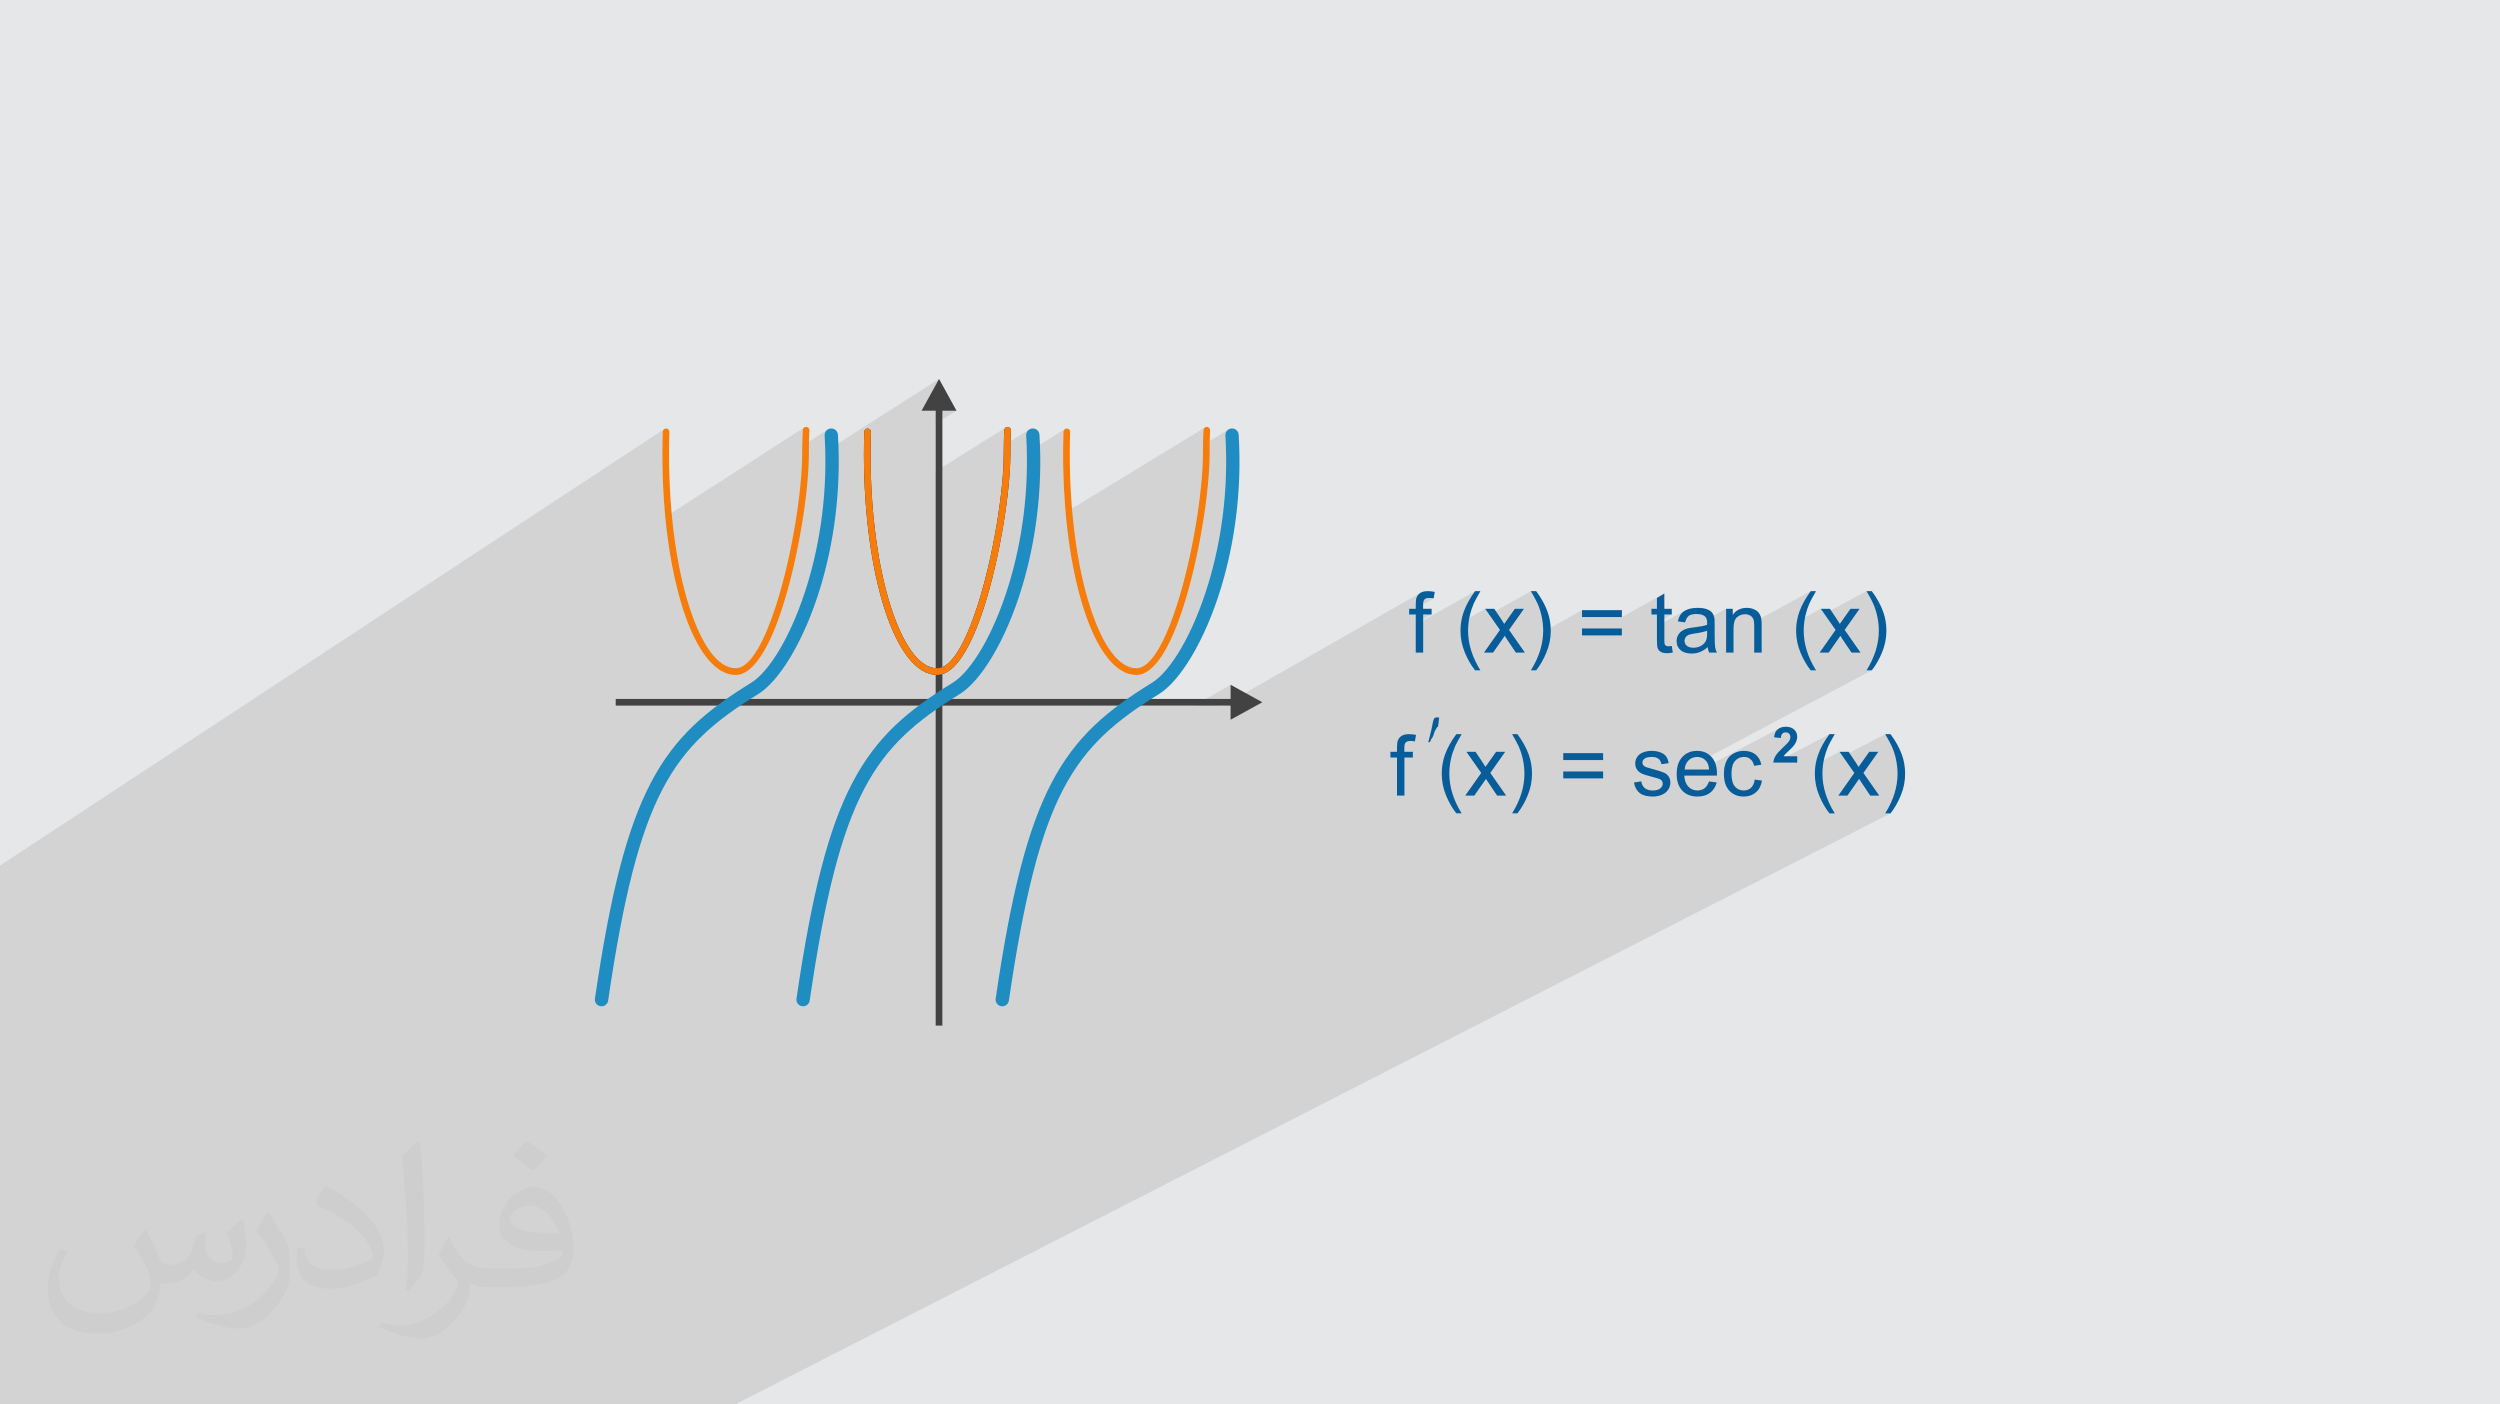 <?xml version="1.0" encoding="UTF-8"?>
<!DOCTYPE svg PUBLIC "-//W3C//DTD SVG 1.0//EN" "http://www.w3.org/TR/2001/REC-SVG-20010904/DTD/svg10.dtd">
<!-- Creator: CorelDRAW -->
<svg xmlns="http://www.w3.org/2000/svg" xml:space="preserve" width="94.192mm" height="52.917mm" version="1.0" style="shape-rendering:geometricPrecision; text-rendering:geometricPrecision; image-rendering:optimizeQuality; fill-rule:evenodd; clip-rule:evenodd"
viewBox="0 0 9404.92 5283.66"
 xmlns:xlink="http://www.w3.org/1999/xlink"
 xmlns:xodm="http://www.corel.com/coreldraw/odm/2003">
 <defs>
  <style type="text/css">
   <![CDATA[
    .fil7 {fill:#075D9A}
    .fil3 {fill:#434242;fill-rule:nonzero}
    .fil5 {fill:#2B2A29;fill-rule:nonzero}
    .fil8 {fill:#075D9A;fill-rule:nonzero}
    .fil4 {fill:#1F8CC2;fill-rule:nonzero}
    .fil6 {fill:#F67C0B;fill-rule:nonzero}
    .fil2 {fill:#373435;fill-opacity:0.031}
    .fil1 {fill:#2B2A29;fill-opacity:0.102}
    .fil0 {fill:#E6E7E8}
   ]]>
  </style>
 </defs>
 <g id="Layer_x0020_1">
  <polygon class="fil0" points="-0,0 9404.92,0 9404.92,5283.66 -0,5283.66 "/>
  <polygon class="fil1" points="151.37,5283.66 125.32,5283.66 104.9,5283.66 102.4,5283.66 101.59,5283.66 82.09,5283.66 71.31,5283.66 70.23,5283.66 51.02,5283.66 46.77,5283.66 23.33,5283.66 -0,5283.66 -0,5283.47 -0,5275.94 -0,5231.48 -0,5216.38 -0,5100.09 -0,5094.43 -0,5081.58 -0,5057.16 -0,5037.18 -0,5027.93 -0,5013.16 -0,4881.7 -0,4870.87 -0,4837.44 -0,4717.89 -0,4704.18 -0,4658.27 -0,4648.22 -0,4633.49 -0,4500.11 -0,4490.63 -0,4453.35 -0,4437.26 -0,4431.89 -0,4424.29 -0,4408.83 -0,4377.99 -0,4372.72 -0,4326.79 -0,4300.6 -0,4253.05 -0,4242.14 -0,4227.46 -0,4180.47 -0,4144.43 -0,4108.86 -0,4103.24 -0,4094.37 -0,4092.12 -0,4084.2 -0,4071.46 -0,4061.41 -0,4046.09 -0,4032.94 -0,4015.68 -0,3984.02 -0,3978.7 -0,3908.35 -0,3823.27 -0,3794 -0,3780.11 -0,3773.28 -0,3750.66 -0,3736.23 -0,3699.69 -0,3694 -0,3683.05 -0,3642.46 -0,3628.03 -0,3614.66 -0,3595.44 -0,3562.91 -0,3557.52 -0,3337.54 -0,3299.42 -0,3261.84 -0,3256.08 2499.01,1613.97 2497.11,1615.44 2495.52,1617.25 2494.29,1619.34 2493.5,1621.66 2493.16,1624.18 2493,1629.36 2492.84,1634.58 2492.7,1639.81 2492.56,1645.07 2492.44,1650.36 2492.32,1655.68 2492.22,1661.03 2492.13,1666.4 2492.04,1672.31 2491.96,1678.04 2491.89,1683.6 2491.83,1688.98 2491.79,1694.2 2491.76,1699.24 2491.74,1704.1 2491.73,1708.78 2491.82,1730 2492.08,1751.1 2492.5,1772.05 2493.1,1792.86 2493.85,1813.51 2494.78,1834.02 2495.87,1854.36 2497.12,1874.53 2498.52,1894.52 2500.08,1914.33 2501.79,1933.95 2502.83,1944.8 3026.01,1607.68 3024.06,1609.09 3022.41,1610.85 3021.13,1612.91 3020.25,1615.21 3019.83,1617.72 3019.6,1621.53 3019.38,1625.57 3019.17,1629.87 3018.98,1634.44 3018.79,1639.27 3018.62,1644.36 3018.47,1649.73 3018.32,1655.38 3018.18,1661.55 3018.06,1667.86 3017.96,1674.32 3017.92,1677.32 3111.97,1616.94 3108.44,1620.22 3105.6,1624.11 3103.54,1628.5 3102.35,1633.29 3102.14,1638.37 3103.22,1657.68 3104.05,1676.9 3104.66,1696.03 3104.72,1698.96 3532.61,1425.51 3466.86,1545.04 3520.03,1545.04 3520.03,1561 3545.18,1545.04 3598.36,1545.04 3520.03,1594.64 3520.03,1773.19 3784.19,1607.68 3782.24,1609.09 3780.6,1610.85 3779.31,1612.91 3778.43,1615.21 3778.02,1617.72 3777.79,1621.53 3777.57,1625.57 3777.36,1629.87 3777.16,1634.44 3776.98,1639.27 3776.81,1644.36 3776.65,1649.73 3776.51,1655.38 3776.37,1661.55 3776.25,1667.86 3776.15,1674.32 3776.13,1675.64 3870.16,1616.94 3866.63,1620.22 3863.79,1624.11 3861.73,1628.5 3860.55,1633.29 3860.34,1638.37 3861.41,1657.68 3862.24,1676.9 3862.84,1696.03 3862.98,1703.19 4006.59,1613.97 4004.69,1615.44 4003.1,1617.25 4001.88,1619.34 4001.07,1621.66 4000.74,1624.18 4000.58,1629.36 4000.42,1634.58 4000.28,1639.81 4000.14,1645.07 4000.02,1650.36 3999.9,1655.68 3999.8,1661.03 3999.71,1666.4 3999.62,1672.31 3999.53,1678.04 3999.47,1683.6 3999.42,1688.98 3999.38,1694.2 3999.34,1699.24 3999.33,1704.1 3999.32,1708.78 3999.41,1730 3999.66,1751.1 4000.08,1772.05 4000.68,1792.86 4001.44,1813.51 4002.37,1834.02 4003.46,1854.36 4004.71,1874.53 4006.11,1894.52 4007.66,1914.33 4008.83,1927.73 4533.6,1607.68 4531.65,1609.09 4530,1610.85 4528.71,1612.91 4527.84,1615.21 4527.42,1617.72 4527.19,1621.53 4526.97,1625.57 4526.76,1629.87 4526.57,1634.44 4526.38,1639.27 4526.21,1644.36 4526.06,1649.73 4525.91,1655.38 4525.77,1661.55 4525.65,1667.86 4525.55,1674.02 4623.67,1614.39 4619.56,1616.94 4616.02,1620.22 4613.19,1624.11 4611.13,1628.5 4609.94,1633.29 4609.73,1638.37 4610.81,1657.68 4611.64,1676.9 4612.24,1696.03 4612.61,1715.06 4612.75,1734 4612.67,1752.84 4612.37,1771.57 4611.85,1790.19 4611.13,1808.69 4610.19,1827.07 4609.06,1845.34 4607.73,1863.48 4606.21,1881.48 4604.5,1899.35 4602.6,1917.1 4600.53,1934.69 4598.27,1952.14 4595.84,1969.45 4593.25,1986.59 4590.49,2003.59 4587.57,2020.42 4584.51,2037.09 4581.28,2053.59 4577.92,2069.92 4574.4,2086.06 4570.76,2102.04 4566.98,2117.82 4563.07,2133.43 4559.04,2148.84 4554.87,2164.05 4550.6,2179.07 4546.22,2193.88 4540.65,2211.9 4534.93,2229.59 4529.07,2246.95 4523.08,2263.94 4516.96,2280.59 4510.73,2296.86 4504.39,2312.77 4497.95,2328.31 4491.41,2343.44 4484.8,2358.19 4478.1,2372.54 4471.34,2386.47 4464.51,2400 4457.63,2413.1 4450.71,2425.76 4443.75,2437.99 4436.77,2449.77 4429.76,2461.1 4422.74,2471.98 4415.72,2482.38 4408.71,2492.32 4401.7,2501.76 4394.71,2510.73 4387.75,2519.19 4380.83,2527.14 4373.95,2534.59 4367.12,2541.52 4360.35,2547.92 4353.65,2553.79 4347.03,2559.13 4340.49,2563.91 4334.04,2568.13 4318.36,2577.88 4302.99,2587.6 4287.89,2597.32 4273.08,2607.05 4258.55,2616.82 4244.3,2626.61 4230.32,2636.47 4216.6,2646.4 4205.85,2654.4 4492.86,2654.4 4629.4,2576.08 4629.4,2629.25 4585.41,2654.4 4601.14,2654.4 5345.69,2228.98 5343.04,2230.55 5340.59,2232.31 5338.35,2234.19 5336.3,2236.19 5334.44,2238.33 5332.77,2240.6 5331.29,2242.98 5330,2245.5 5328.89,2248.14 5328.2,2250.27 5327.61,2252.69 5327.12,2255.37 5326.71,2258.3 5326.39,2261.52 5326.17,2265 5326.03,2268.75 5325.99,2272.76 5325.99,2273.13 5361.99,2252.6 5363.89,2251.67 5366.03,2250.91 5368.39,2250.32 5370.99,2249.9 5373.81,2249.64 5376.88,2249.56 5378.84,2249.58 5380.82,2249.66 5382.84,2249.78 5384.88,2249.95 5386.94,2250.17 5389.05,2250.43 5391.18,2250.74 5393.34,2251.1 5325.99,2289.47 5325.99,2290.23 5301.2,2304.35 5301.2,2311.84 5325.99,2311.84 5325.99,2327.73 5353.94,2311.84 5385.72,2311.84 5325.99,2345.75 5325.99,2350.54 5549.25,2223.82 5542.22,2233.56 5535.66,2243.3 5529.57,2253.06 5523.95,2262.83 5518.8,2272.61 5514.13,2282.39 5509.93,2292.19 5506.19,2301.99 5503.4,2310.48 5500.98,2319.07 5498.93,2327.76 5497.26,2336.54 5496.56,2341.33 5587.06,2290.23 5602.38,2312.06 5758.96,2223.82 5763.48,2231.68 5767.62,2238.95 5771.34,2245.64 5774.68,2251.74 5777.6,2257.26 5780.12,2262.21 5782.25,2266.56 5783.95,2270.32 5786.25,2275.71 5788.42,2281.16 5790.46,2286.66 5792.37,2292.21 5794.15,2297.83 5795.8,2303.5 5797.3,2309.23 5798.68,2315.03 5800.24,2322.2 5801.6,2329.39 5802.75,2336.59 5803.68,2343.81 5804.41,2351.05 5804.93,2358.3 5805.25,2365.57 5805.35,2372.85 5805.27,2376.81 5951.46,2295.32 5951.46,2321.38 6101.03,2321.38 6261.21,2232.67 6233.24,2249.45 6233.24,2290.23 6212.59,2301.64 6212.59,2311.84 6233.24,2311.84 6233.24,2327.26 6261.21,2311.84 6289.17,2311.84 6233.24,2342.63 6233.24,2355.27 6337.97,2297.65 6334.76,2299.65 6331.78,2301.81 6329.04,2304.11 6326.54,2306.58 6324.28,2309.19 6322.21,2312 6320.3,2315.03 6318.53,2318.26 6316.93,2321.71 6315.47,2325.36 6314.16,2329.22 6313,2333.3 6311.99,2337.58 6314.48,2337.93 6355.76,2315.25 6358.58,2313.85 6361.75,2312.66 6365.23,2311.68 6369.05,2310.91 6373.18,2310.37 6377.64,2310.04 6382.43,2309.93 6387.55,2310.08 6392.34,2310.52 6396.82,2311.25 6400.97,2312.28 6404.79,2313.61 6408.29,2315.23 6411.46,2317.15 6414.31,2319.37 6416.17,2321.27 6417.78,2323.48 6419.14,2326.02 6420.26,2328.85 6420.61,2330.13 6493.48,2290.23 6493.48,2319.29 6540.74,2293.46 6534.44,2297.24 6528.65,2301.87 6523.36,2307.34 6518.58,2313.65 6493.48,2327.37 6493.48,2343.26 6541.13,2317.25 6544.74,2315.3 6548.51,2313.72 6552.42,2312.48 6556.48,2311.6 6560.7,2311.07 6565.07,2310.89 6567.81,2310.97 6570.46,2311.21 6573.03,2311.6 6575.51,2312.16 6577.89,2312.87 6580.19,2313.73 6582.39,2314.75 6584.51,2315.92 6586.5,2317.24 6588.34,2318.67 6590.01,2320.21 6591.54,2321.83 6592.9,2323.58 6594.11,2325.42 6595.17,2327.37 6596.05,2329.42 6596.82,2331.66 6597.48,2334.18 6598.03,2336.96 6598.47,2339.92 6811.86,2223.82 6804.82,2233.56 6798.26,2243.3 6792.17,2253.06 6786.56,2262.83 6781.4,2272.61 6776.73,2282.39 6772.54,2292.19 6768.8,2301.99 6766.01,2310.48 6763.59,2319.07 6761.54,2327.76 6759.87,2336.54 6759.51,2339.03 6849.66,2290.23 6863.13,2309.43 7021.57,2223.82 7026.09,2231.68 7030.23,2238.95 7033.95,2245.64 7037.29,2251.74 7040.21,2257.26 7042.73,2262.21 7044.85,2266.56 7046.56,2270.32 7048.86,2275.71 7051.03,2281.16 7053.07,2286.66 7054.98,2292.21 7056.76,2297.83 7058.39,2303.5 7059.9,2309.23 7061.28,2315.03 7062.85,2322.2 7064.21,2329.39 7065.35,2336.59 7066.29,2343.81 7067.02,2351.05 7067.54,2358.3 7067.86,2365.57 7067.96,2372.85 7067.78,2382.17 7067.23,2391.5 7066.33,2400.82 7065.06,2410.13 7063.43,2419.46 7061.44,2428.77 7059.08,2438.09 7056.36,2447.4 7053.28,2456.71 7049.84,2466.03 7046.03,2475.33 7041.86,2484.65 7037.34,2493.95 7032.44,2503.26 7027.19,2512.57 7021.57,2521.87 7041.59,2521.87 6411.22,2856.15 6411.96,2856.67 6415.66,2859.95 6419.1,2863.72 6421.16,2866.49 6423.02,2869.58 6424.65,2872.99 6426.08,2876.72 6427.25,2880.66 6694.65,2739.15 6691.35,2741.03 6688.23,2743.2 6685.37,2745.7 6682.8,2748.59 6680.55,2751.84 6678.6,2755.48 6676.96,2759.48 6675.62,2763.87 6674.6,2768.63 6673.87,2773.76 6677.14,2774.09 6709.05,2757.23 6710.6,2756.54 6712.26,2756.01 6714.01,2755.63 6715.86,2755.4 6717.83,2755.32 6719.81,2755.39 6721.67,2755.61 6723.42,2755.97 6725.07,2756.48 6726.61,2757.13 6728.03,2757.91 6729.34,2758.85 6730.55,2759.94 6731.64,2761.16 6732.58,2762.51 6733.37,2763.99 6734.02,2765.57 6734.52,2767.29 6734.88,2769.14 6735.1,2771.1 6735.17,2773.2 6735.09,2775.16 6734.84,2777.12 6734.42,2779.08 6733.85,2781.05 6733.1,2783.03 6732.18,2785 6731.1,2786.99 6729.86,2788.98 6728.66,2790.58 6727.06,2792.51 6725.02,2794.77 6722.57,2797.35 6719.7,2800.27 6716.4,2803.52 6712.69,2807.08 6708.55,2810.97 6703.38,2815.88 6698.66,2820.53 6694.38,2824.93 6690.54,2829.09 6687.15,2832.99 6684.2,2836.66 6681.69,2840.06 6679.65,2843.23 6677.91,2846.28 6676.35,2849.38 6674.98,2852.52 6673.8,2855.72 6672.79,2858.95 6671.97,2862.24 6671.33,2865.56 6670.87,2868.94 6678.35,2868.94 6882.37,2761.79 6875.34,2771.52 6868.78,2781.27 6862.69,2791.02 6857.07,2800.79 6851.93,2810.56 6847.24,2820.35 6843.05,2830.15 6839.32,2839.95 6836.52,2848.44 6834.1,2857.02 6832.06,2865.72 6830.38,2874.51 6830.28,2875.16 6920.18,2828.2 6932.13,2845.22 7092.08,2761.79 7096.61,2769.64 7100.74,2776.91 7104.46,2783.6 7107.8,2789.7 7110.72,2795.22 7113.24,2800.16 7115.37,2804.51 7117.08,2808.28 7119.37,2813.67 7121.54,2819.11 7123.59,2824.61 7125.49,2830.18 7127.27,2835.79 7128.92,2841.46 7130.42,2847.19 7131.8,2852.98 7133.36,2860.16 7134.72,2867.35 7135.87,2874.55 7136.81,2881.78 7137.53,2889.01 7138.05,2896.26 7138.37,2903.52 7138.47,2910.8 7138.29,2920.13 7137.74,2929.45 7136.85,2938.77 7135.58,2948.1 7133.94,2957.41 7131.95,2966.73 7129.6,2976.04 7126.87,2985.36 7123.8,2994.68 7120.35,3003.98 7116.55,3013.3 7112.37,3022.6 7107.85,3031.91 7102.96,3041.22 7097.7,3050.52 7092.08,3059.83 7112.1,3059.83 2765.13,5283.66 2747.94,5283.66 2617.46,5283.66 2588.39,5283.66 2585.05,5283.66 2567.85,5283.66 2514.89,5283.66 2485.69,5283.66 2475.19,5283.66 2448.42,5283.66 2396.4,5283.66 2372.88,5283.66 2314.22,5283.66 2257.29,5283.66 2219.57,5283.66 2203.21,5283.66 2159.08,5283.66 2150.71,5283.66 2118.37,5283.66 2080.56,5283.66 2074.21,5283.66 2057.45,5283.66 2048.88,5283.66 2032.62,5283.66 2011.32,5283.66 1983.19,5283.66 1973.09,5283.66 1949.68,5283.66 1936.74,5283.66 1927.21,5283.66 1923.94,5283.66 1913.34,5283.66 1911.24,5283.66 1892.21,5283.66 1886.3,5283.66 1869.97,5283.66 1868.58,5283.66 1833.44,5283.66 1816.82,5283.66 1786.88,5283.66 1749.08,5283.66 1743.84,5283.66 1742.98,5283.66 1726.74,5283.66 1694.44,5283.66 1666.33,5283.66 1659.31,5283.66 1642.69,5283.66 1639.24,5283.66 1625.45,5283.66 1596.93,5283.66 1595.24,5283.66 1567,5283.66 1559.82,5283.66 1559.7,5283.66 1542.63,5283.66 1534.5,5283.66 1516.08,5283.66 1497.73,5283.66 1485.4,5283.66 1463.91,5283.66 1456.49,5283.66 1417.23,5283.66 1410.27,5283.66 1388.92,5283.66 1388.17,5283.66 1386.75,5283.66 1379.74,5283.66 1363.64,5283.66 1362.55,5283.66 1358.82,5283.66 1348.07,5283.66 1318.7,5283.66 1314.69,5283.66 1299.26,5283.66 1285.47,5283.66 1278.82,5283.66 1276.14,5283.66 1252.97,5283.66 1247.72,5283.66 1223.55,5283.66 1202.63,5283.66 1192.48,5283.66 1187.83,5283.66 1187.7,5283.66 1180.81,5283.66 1159.42,5283.66 1126.38,5283.66 1109.95,5283.66 1106.64,5283.66 1092.18,5283.66 1089.94,5283.66 1082.74,5283.66 1074.38,5283.66 1070.64,5283.66 1066.04,5283.66 1059.06,5283.66 1058.32,5283.66 1039.97,5283.66 1031.74,5283.66 1030.52,5283.66 1027.12,5283.66 1014.98,5283.66 977.23,5283.66 964.7,5283.66 951.65,5283.66 950.14,5283.66 949.1,5283.66 927.39,5283.66 910.85,5283.66 897.64,5283.66 894.54,5283.66 891.97,5283.66 869.04,5283.66 867.62,5283.66 860.47,5283.66 857.42,5283.66 857.08,5283.66 854.76,5283.66 846.12,5283.66 843.92,5283.66 829.19,5283.66 822.92,5283.66 818.45,5283.66 814.06,5283.66 810.8,5283.66 807.86,5283.66 797.15,5283.66 789.83,5283.66 785.06,5283.66 783.67,5283.66 768.45,5283.66 753.77,5283.66 752.19,5283.66 751.86,5283.66 736.54,5283.66 733.92,5283.66 731.23,5283.66 692.56,5283.66 650.35,5283.66 629.18,5283.66 622.23,5283.66 610.94,5283.66 594.32,5283.66 590.84,5283.66 551.16,5283.66 522.91,5283.66 518.85,5283.66 494.41,5283.66 446.75,5283.66 426.68,5283.66 376.61,5283.66 365.45,5283.66 355.91,5283.66 333.81,5283.66 329.29,5283.66 310.7,5283.66 291.38,5283.66 285.05,5283.66 158.3,5283.66 "/>
  <path class="fil2" d="M548.54 4627.69c17.95,27.21 29.6,53.36 40.96,82.43 8.45,16.91 12.93,48.09 52.57,48.09 11.61,0 28.28,-3.42 43.06,-11.61 16.63,-8.73 29.32,-21.94 35.94,-42l15.85 -53.36 38.57 -19.02 2.64 2.64c-5.27,20.09 -6.59,39.36 -6.59,54.43 0,44.63 38.57,61.56 69.22,61.56 17.95,0 34.09,-8.73 34.09,-25.11 0,-21.13 -8.98,-57.06 -20.62,-89.29 17.95,-17.95 35.94,-35.94 56.53,-50.47l3.17 1.6c8.98,38.04 14,75.56 14,100.66 0,24.57 -10.83,51.79 -19.81,69.49 -18.49,34.87 -51.25,62.62 -90.87,62.62 -30.1,0 -63.65,-15.07 -86.66,-43.06l-1.32 0c-21.66,26.96 -55.22,51.25 -108.86,51.25l-16.63 0c-2.64,35.41 -10.29,60.49 -21.94,82.95 -31.95,62.34 -126.81,106.47 -216.1,106.47 -124.17,0 -186.51,-71.59 -186.51,-166.96 0,-58.91 19.27,-113.6 48.88,-152.42l24.29 10.04c-18.49,35.41 -30.91,68.68 -30.91,101.45 0,89.29 72.66,131.83 156.4,131.83 77.68,0 173.83,-49.41 191.28,-106.72 -6.59,-62.62 -30.1,-91.93 -66.04,-148.99 10.83,-19.02 24.83,-38.04 42.28,-58.38l3.17 0 0 0 0 0 -0.02 -0.09zm1432.13 -336.04c26.15,16.39 51.79,35.66 76.87,57.85 -14,19.81 -31.45,37.79 -53.11,53.64 -25.11,-20.34 -50.19,-37.79 -75.84,-56.27 17.42,-19.55 34.62,-38.29 52.04,-55.22l0 0 0 0 0 0 0 0 0 0 0.03 0zm13.47 244.11c-42.28,0 -76.87,27.75 -76.87,48.34 0,44.13 84.53,57.85 185.72,57.31 -12.68,-51.79 -57.06,-105.68 -108.86,-105.68l0.01 0.03zm-94.86 236.19c54.96,0 103.04,-1.6 139.74,-10.83 40.96,-10.29 75.56,-30.91 75.56,-45.17 0,-3.7 0,-8.19 -1.32,-11.89 -22.98,2.11 -49.41,2.11 -72.38,2.11 -74.49,0 -131.55,-16.91 -154.02,-58.66 -5.55,-11.61 -9.51,-24.57 -9.51,-39.36 0,-40.43 17.42,-79.79 48.09,-107 25.61,-22.45 53.89,-36.44 82.67,-36.44 52.04,0 93.51,41.75 122.57,107.54 15.85,35.94 26.68,77.4 26.68,129.72 0,34.87 -9.51,64.19 -31.17,85.85 -40.43,39.11 -114.92,53.89 -229.04,53.89l-51.79 0 0 0 -13.47 0c-28.28,0 -48.62,-5.02 -64.72,-17.42l-2.64 0c0.79,6.59 1.32,12.93 1.32,19.02 0,25.61 -8.45,58.38 -25.61,84.53 -50.72,75.3 -105.68,108.04 -153.24,108.04 -48.09,0 -107,-18.49 -160.11,-42.54l9.51 -18.49c17.17,7.13 40.96,11.89 73.7,11.89 85.85,0 198.66,-82.43 212.66,-163 -3.17,-6.59 -8.98,-15.32 -17.17,-24.57 -25.11,-29.85 -40.96,-54.68 -55.75,-80.83 12.68,-25.11 24.29,-45.17 35.13,-63.4l4.49 -0.53c36.72,74.77 69.99,117.55 144.23,117.55l11.61 0 0 0 53.89 0 0 0 0 0 0 0 0 0 0 0 0.09 0.01zm-371.98 79c6.34,-34.34 6.87,-72.91 6.87,-108.86l0 -53.36c0,-99.6 -12.68,-244.36 -22.98,-338.68 17.95,-19.27 43.06,-42 62.87,-57.31l5.81 1.6c13.47,118.62 16.63,256 16.63,383.06 0,33.3 -1.32,65.79 -4.49,89.55 -1.85,30.1 -19.27,52.83 -56.53,87.7l-8.19 -3.7zm-382.8 -157.19c1.85,46.77 24.83,83.49 105.15,83.49 49.93,0 92.19,-12.93 138.96,-35.13 8.45,-3.7 12.93,-8.73 12.93,-12.93 0,-29.32 -22.45,-68.15 -60.23,-103.55 -36.72,-33.3 -85.34,-62.62 -130.76,-82.18 -15.6,-6.59 -20.62,-13.47 -20.62,-20.09 0,-13.47 17.95,-41.75 32.77,-62.09l5.02 -0.53c52.04,27.21 110.17,67.64 153.24,112.53 39.11,41.47 63.4,83.49 63.4,129.19 0,33.81 -10.29,65.51 -26.96,95.11 -57.06,28.79 -117.83,50.72 -178.06,50.72 -73.17,0 -123.1,-34.34 -123.1,-114.92 0,-8.73 0,-22.19 3.17,-39.64l25.11 0 0 0 0 0 0 0 0 0 0 0 -0.02 0zm-132.37 -132.9l45.45 73.45c16.63,27.21 32.23,56.81 32.23,103.55l0 59.7c0,48.34 -30.91,100.13 -80.83,151.38 -39.11,34.62 -73.7,49.41 -105.68,49.41 -47.55,0 -101.98,-14.79 -164.85,-41.75l7.13 -18.49c19.81,5.27 42.79,9.77 71.06,9.77 90.36,-0.53 182.8,-66.57 225.08,-147.15 5.02,-9.26 6.87,-17.95 6.87,-24.04 0,-9.26 -5.02,-19.55 -8.98,-28.79 -22.98,-43.31 -48.62,-82.95 -76.87,-119.68 14.79,-23.25 29.6,-45.7 45.7,-67.9l3.7 0.53 0 0 0 0 0 0 0 0 0 0 -0.02 0.01z"/>
  <g id="_2909803646672">
   <g>
    <polygon class="fil3" points="4629.4,2576.08 4748.93,2641.83 4629.4,2707.58 4629.4,2654.4 2316.29,2654.4 2316.29,2629.25 4629.4,2629.25 "/>
    <polygon class="fil3" points="3466.86,1545.04 3532.61,1425.51 3598.36,1545.04 3545.18,1545.04 3545.18,3858.15 3520.03,3858.15 3520.03,1545.04 "/>
    <path class="fil4" d="M3860.34 1638.37c-0.82,-13.84 9.75,-25.71 23.57,-26.53 13.84,-0.81 25.72,9.75 26.53,23.58 13.16,212.87 -16.64,411.03 -65.48,572.8 -62.15,205.87 -156.6,354.82 -233.99,402.54 -161.41,99.53 -274.03,193.16 -359.87,357.08 -87.01,166.16 -147.85,405.66 -205.08,796.32 -2.01,13.73 -14.77,23.22 -28.5,21.22 -13.73,-2.01 -23.22,-14.76 -21.22,-28.49 58.05,-396.24 120.45,-640.49 210.39,-812.24 91.11,-174 209.17,-272.46 377.94,-376.53 68.26,-42.09 153.6,-180.21 212.18,-374.25 47.37,-156.9 76.27,-349.09 63.51,-555.51z"/>
    <path class="fil5" d="M3251.35 1624.18c0.22,-6.91 6,-12.35 12.92,-12.13 6.92,0.22 12.35,6 12.13,12.92 -0.46,14.03 -0.81,27.98 -1.03,41.82 -0.2,11.95 -0.3,25.95 -0.3,42 0,224.58 29.2,427.64 76.39,574.39 45.85,142.57 107.49,230.76 174.03,230.76 55.55,0 109.02,-102.19 152.45,-237.2 59.72,-185.71 97.96,-431.68 97.96,-567.95 0,-19.38 0.22,-37.13 0.61,-53.4 0.36,-15.45 0.88,-27.86 1.51,-37.66 0.43,-6.92 6.4,-12.17 13.31,-11.74 6.92,0.43 12.18,6.4 11.74,13.31 -0.65,10.18 -1.17,22.31 -1.51,36.68 -0.32,13.57 -0.5,30.96 -0.5,52.81 0,138.18 -38.75,387.48 -99.25,575.61 -46.63,144.98 -107.47,254.69 -176.32,254.69 -78.71,0 -148.58,-94.87 -197.9,-248.25 -47.99,-149.2 -77.67,-355.01 -77.67,-582.05 0,-12.26 0.13,-26.4 0.4,-42.39 0.23,-14.36 0.58,-28.44 1.03,-42.22z"/>
    <path class="fil6" d="M3251.35 1624.18c0.22,-6.91 6,-12.35 12.92,-12.13 6.92,0.22 12.35,6 12.13,12.92 -0.46,14.03 -0.81,27.98 -1.03,41.82 -0.2,11.95 -0.3,25.95 -0.3,42 0,224.58 29.2,427.64 76.39,574.39 45.85,142.57 107.49,230.76 174.03,230.76 55.55,0 109.02,-102.19 152.45,-237.2 59.72,-185.71 97.96,-431.68 97.96,-567.95 0,-19.38 0.22,-37.13 0.61,-53.4 0.36,-15.45 0.88,-27.86 1.51,-37.66 0.43,-6.92 6.4,-12.17 13.31,-11.74 6.92,0.43 12.18,6.4 11.74,13.31 -0.65,10.18 -1.17,22.31 -1.51,36.68 -0.32,13.57 -0.5,30.96 -0.5,52.81 0,138.18 -38.75,387.48 -99.25,575.61 -46.63,144.98 -107.47,254.69 -176.32,254.69 -78.71,0 -148.58,-94.87 -197.9,-248.25 -47.99,-149.2 -77.67,-355.01 -77.67,-582.05 0,-12.26 0.13,-26.4 0.4,-42.39 0.23,-14.36 0.58,-28.44 1.03,-42.22z"/>
    <path class="fil4" d="M4609.73 1638.37c-0.82,-13.84 9.75,-25.71 23.57,-26.53 13.84,-0.81 25.72,9.75 26.53,23.58 13.17,212.87 -16.63,411.03 -65.48,572.8 -62.15,205.87 -156.59,354.82 -233.99,402.54 -161.4,99.53 -274.03,193.16 -359.87,357.08 -87.01,166.16 -147.85,405.66 -205.08,796.32 -2.01,13.73 -14.77,23.22 -28.5,21.22 -13.73,-2.01 -23.22,-14.76 -21.22,-28.49 58.05,-396.24 120.45,-640.49 210.39,-812.24 91.11,-174 209.17,-272.46 377.94,-376.53 68.26,-42.09 153.6,-180.21 212.18,-374.25 47.37,-156.9 76.27,-349.09 63.51,-555.51z"/>
    <path class="fil6" d="M4000.74 1624.18c0.22,-6.91 6,-12.35 12.92,-12.13 6.92,0.22 12.35,6 12.13,12.92 -0.46,14.03 -0.81,27.98 -1.03,41.82 -0.2,11.95 -0.3,25.95 -0.3,42 0,224.58 29.2,427.64 76.39,574.39 45.85,142.57 107.49,230.76 174.03,230.76 55.55,0 109.02,-102.19 152.45,-237.2 59.72,-185.71 97.97,-431.68 97.97,-567.95 0,-19.38 0.21,-37.13 0.6,-53.4 0.37,-15.45 0.88,-27.86 1.51,-37.66 0.44,-6.92 6.4,-12.17 13.32,-11.74 6.91,0.43 12.17,6.4 11.73,13.31 -0.65,10.18 -1.17,22.31 -1.51,36.68 -0.32,13.57 -0.5,30.96 -0.5,52.81 0,138.18 -38.74,387.48 -99.25,575.61 -46.63,144.98 -107.47,254.69 -176.32,254.69 -78.71,0 -148.58,-94.87 -197.9,-248.25 -47.99,-149.2 -77.67,-355.01 -77.67,-582.05 0,-12.26 0.13,-26.4 0.4,-42.39 0.23,-14.36 0.58,-28.44 1.03,-42.22z"/>
    <path class="fil4" d="M3102.14 1638.37c-0.81,-13.84 9.75,-25.71 23.58,-26.53 13.83,-0.81 25.71,9.75 26.52,23.58 13.17,212.87 -16.63,411.03 -65.47,572.8 -62.16,205.87 -156.6,354.82 -233.99,402.54 -161.41,99.53 -274.04,193.16 -359.87,357.08 -87.02,166.16 -147.86,405.66 -205.09,796.32 -2.01,13.73 -14.77,23.22 -28.49,21.22 -13.73,-2.01 -23.23,-14.76 -21.23,-28.49 58.05,-396.24 120.45,-640.49 210.39,-812.24 91.11,-174 209.17,-272.46 377.94,-376.53 68.26,-42.09 153.6,-180.21 212.18,-374.25 47.37,-156.9 76.28,-349.09 63.51,-555.51z"/>
    <path class="fil6" d="M2493.16 1624.18c0.22,-6.91 6.01,-12.35 12.92,-12.13 6.92,0.22 12.35,6 12.14,12.92 -0.47,14.03 -0.81,27.98 -1.04,41.82 -0.2,11.95 -0.3,25.95 -0.3,42 0,224.58 29.2,427.64 76.39,574.39 45.85,142.57 107.49,230.76 174.03,230.76 55.55,0 109.02,-102.19 152.45,-237.2 59.73,-185.71 97.97,-431.68 97.97,-567.95 0,-19.38 0.21,-37.13 0.6,-53.4 0.37,-15.45 0.88,-27.86 1.51,-37.66 0.44,-6.92 6.4,-12.17 13.32,-11.74 6.92,0.43 12.17,6.4 11.74,13.31 -0.66,10.18 -1.18,22.31 -1.52,36.68 -0.32,13.57 -0.5,30.96 -0.5,52.81 0,138.18 -38.74,387.48 -99.25,575.61 -46.62,144.98 -107.47,254.69 -176.32,254.69 -78.7,0 -148.58,-94.87 -197.9,-248.25 -47.99,-149.2 -77.67,-355.01 -77.67,-582.05 0,-12.26 0.14,-26.4 0.4,-42.39 0.23,-14.36 0.58,-28.44 1.03,-42.22z"/>
   </g>
   <g>
    <g>
     <path class="fil7" d="M5409.46 2733.77l0.93 -4.74 3.87 -29.42c-27.26,-4.33 -18.69,6.5 -34.1,64.71 -11.99,45.35 -5.41,22.5 -0.5,27.76 8.47,-25.23 7.28,-5.04 17.92,-41.56l8.47 -14.32c0.77,-0.77 2.25,-1.66 3.4,-2.44z"/>
     <path class="fil8" d="M5255.47 2993.1l0 -143.3 -24.78 0 0 -21.6 24.78 0 0 -17.48c0,-11.06 0.95,-19.27 2.92,-24.62 2.7,-7.2 7.36,-13.08 14.14,-17.58 6.72,-4.5 16.21,-6.72 28.38,-6.72 7.9,0 16.57,0.95 26.11,2.81l-4.18 24.46c-5.82,-1 -11.27,-1.54 -16.47,-1.54 -8.48,0 -14.46,1.81 -18.01,5.4 -3.48,3.6 -5.24,10.32 -5.24,20.18l0 15.1 32.09 0 0 21.6 -31.77 0 0 143.3 -27.96 0zm243.28 -231.31c-12.5,21.5 -20.82,36.85 -24.83,46.07 -6.3,14.25 -11.28,29.13 -14.89,44.64 -4.44,19.33 -6.67,38.76 -6.67,58.3 0,49.73 15.47,99.41 46.39,149.02l-20.02 0c-15.36,-19.43 -28.39,-42.15 -39.03,-68.21 -10.64,-26.06 -15.94,-53.07 -15.94,-80.97 0,-24.63 3.97,-48.2 11.91,-70.7 9.33,-26.16 23.67,-52.21 43.05,-78.16l20.02 0zm13.35 231.31l60.21 -85.41 -55.77 -79.49 34.37 0 26.06 38.92c4.81,7.31 8.63,13.24 11.33,17.89 4.71,-6.62 8.9,-12.6 12.65,-17.95l27.43 -38.86 34.16 0 -56.08 79.49 59.73 85.41 -34 0 -34.1 -50.83 -7.79 -12.23 -44.05 63.06 -34.16 0zm196.36 -231.31c19.38,25.95 33.74,52 43.05,78.16 7.95,22.51 11.91,46.07 11.91,70.7 0,27.9 -5.34,54.91 -16.05,80.97 -10.64,26.06 -23.61,48.78 -38.92,68.21l-20.02 0c30.93,-49.61 46.39,-99.29 46.39,-149.02 0,-19.43 -2.23,-38.71 -6.67,-57.82 -3.49,-15.52 -8.42,-30.4 -14.73,-44.7 -4.01,-9.27 -12.39,-24.78 -24.99,-46.49l20.02 0zm322.45 97.54l-149.97 0 0 -26.05 149.97 0 0 26.05zm0 68.96l-149.97 0 0 -26.06 149.97 0 0 26.06zm115.92 15.57l27.65 -4.45c1.54,11.07 5.87,19.54 12.97,25.48 7.1,5.87 17.05,8.84 29.76,8.84 12.87,0 22.4,-2.6 28.65,-7.84 6.2,-5.18 9.33,-11.33 9.33,-18.37 0,-6.3 -2.82,-11.28 -8.37,-14.88 -3.92,-2.5 -13.46,-5.62 -28.6,-9.49 -20.44,-5.13 -34.59,-9.59 -42.53,-13.34 -7.89,-3.81 -13.88,-9.01 -17.95,-15.68 -4.08,-6.62 -6.14,-13.98 -6.14,-22.04 0,-7.36 1.69,-14.14 5.02,-20.39 3.39,-6.24 7.95,-11.43 13.72,-15.57 4.34,-3.18 10.27,-5.88 17.74,-8.1 7.52,-2.23 15.52,-3.34 24.09,-3.34 12.92,0 24.25,1.86 34,5.62 9.8,3.7 17,8.79 21.66,15.15 4.61,6.41 7.84,14.93 9.59,25.63l-27.33 3.81c-1.21,-8.59 -4.81,-15.31 -10.74,-20.13 -5.93,-4.81 -14.3,-7.2 -25.15,-7.2 -12.77,0 -21.93,2.12 -27.38,6.35 -5.46,4.24 -8.22,9.22 -8.22,14.89 0,3.59 1.12,6.88 3.39,9.8 2.28,2.97 5.82,5.45 10.69,7.41 2.81,1.06 10.96,3.44 24.63,7.15 19.69,5.24 33.46,9.59 41.3,12.92 7.84,3.33 13.99,8.27 18.43,14.62 4.5,6.41 6.73,14.35 6.73,23.88 0,9.28 -2.71,18.01 -8.16,26.21 -5.45,8.21 -13.29,14.57 -23.51,19.07 -10.27,4.5 -21.87,6.72 -34.79,6.72 -21.4,0 -37.76,-4.44 -48.99,-13.29 -11.23,-8.9 -18.38,-22.03 -21.51,-39.45zm282.47 -4.13l28.92 3.81c-4.5,16.78 -12.92,29.87 -25.2,39.14 -12.29,9.27 -27.97,13.92 -47.08,13.92 -24.04,0 -43.1,-7.41 -57.19,-22.24 -14.09,-14.78 -21.13,-35.59 -21.13,-62.34 0,-27.64 7.09,-49.14 21.34,-64.39 14.25,-15.31 32.73,-22.94 55.45,-22.94 21.98,0 39.93,7.47 53.86,22.46 13.93,14.99 20.92,36.07 20.92,63.23 0,1.64 -0.05,4.13 -0.16,7.42l-122.8 0c1.06,18.05 6.14,31.93 15.36,41.52 9.16,9.59 20.65,14.4 34.37,14.4 10.22,0 18.96,-2.7 26.16,-8.1 7.25,-5.4 12.97,-14.04 17.2,-25.9zm-91.5 -44.8l91.82 0c-1.22,-13.87 -4.76,-24.25 -10.53,-31.19 -8.85,-10.74 -20.39,-16.15 -34.53,-16.15 -12.82,0 -23.56,4.29 -32.31,12.87 -8.68,8.58 -13.5,20.07 -14.45,34.47zm263.46 37.81l27.32 3.81c-3.02,18.8 -10.64,33.47 -22.98,44.11 -12.34,10.64 -27.54,15.94 -45.49,15.94 -22.51,0 -40.62,-7.36 -54.28,-22.08 -13.72,-14.73 -20.55,-35.8 -20.55,-63.23 0,-17.79 2.97,-33.31 8.84,-46.66 5.88,-13.29 14.83,-23.29 26.91,-29.91 12.02,-6.67 25.09,-10.01 39.29,-10.01 17.84,0 32.51,4.5 43.84,13.56 11.39,9.06 18.7,21.93 21.88,38.55l-27.01 4.13c-2.6,-11.06 -7.15,-19.38 -13.77,-24.99 -6.57,-5.56 -14.51,-8.37 -23.82,-8.37 -14.09,0 -25.53,5.03 -34.38,15.09 -8.79,10.11 -13.18,26.01 -13.18,47.83 0,22.14 4.23,38.18 12.7,48.19 8.53,10.01 19.6,15.04 33.21,15.04 11.01,0 20.18,-3.33 27.49,-10.06 7.36,-6.67 12.02,-16.99 13.98,-30.92zm301.11 -170.94c-12.5,21.5 -20.82,36.85 -24.84,46.07 -6.3,14.25 -11.27,29.13 -14.88,44.64 -4.45,19.33 -6.67,38.76 -6.67,58.3 0,49.73 15.46,99.41 46.39,149.02l-20.02 0c-15.36,-19.43 -28.39,-42.15 -39.03,-68.21 -10.64,-26.06 -15.94,-53.07 -15.94,-80.97 0,-24.63 3.96,-48.2 11.91,-70.7 9.32,-26.16 23.67,-52.21 43.05,-78.16l20.02 0zm13.34 231.31l60.22 -85.41 -55.77 -79.49 34.37 0 26.05 38.92c4.82,7.31 8.64,13.24 11.33,17.89 4.71,-6.62 8.91,-12.6 12.66,-17.95l27.43 -38.86 34.16 0 -56.08 79.49 59.73 85.41 -34 0 -34.1 -50.83 -7.79 -12.23 -44.06 63.06 -34.16 0zm196.37 -231.31c19.38,25.95 33.73,52 43.05,78.16 7.94,22.51 11.91,46.07 11.91,70.7 0,27.9 -5.35,54.91 -16.05,80.97 -10.64,26.06 -23.61,48.78 -38.92,68.21l-20.02 0c30.92,-49.61 46.39,-99.29 46.39,-149.02 0,-19.43 -2.23,-38.71 -6.67,-57.82 -3.49,-15.52 -8.43,-30.4 -14.73,-44.7 -4.02,-9.27 -12.39,-24.78 -24.99,-46.49l20.02 0z"/>
     <path class="fil8" d="M6761.04 2845.12l0 23.81 -90.17 0c0.97,-9.07 3.9,-17.62 8.78,-25.71 4.87,-8.1 14.53,-18.85 28.91,-32.25 11.59,-10.81 18.68,-18.16 21.31,-22 3.53,-5.31 5.31,-10.56 5.31,-15.78 0,-5.75 -1.54,-10.16 -4.62,-13.26 -3.07,-3.09 -7.31,-4.62 -12.72,-4.62 -5.37,0 -9.63,1.63 -12.81,4.88 -3.16,3.22 -4.96,8.59 -5.47,16.12l-25.68 -2.56c1.53,-14.19 6.31,-24.37 14.37,-30.56 8.07,-6.15 18.12,-9.25 30.22,-9.25 13.25,0 23.65,3.59 31.24,10.74 7.56,7.16 11.34,16.07 11.34,26.72 0,6.06 -1.09,11.81 -3.26,17.31 -2.15,5.46 -5.59,11.18 -10.3,17.18 -3.1,4 -8.75,9.72 -16.87,17.18 -8.16,7.47 -13.31,12.4 -15.47,14.88 -2.19,2.44 -3.93,4.84 -5.28,7.15l51.18 0z"/>
    </g>
    <path class="fil8" d="M5325.99 2455.14l0 -143.3 -24.78 0 0 -21.61 24.78 0 0 -17.47c0,-11.06 0.95,-19.27 2.91,-24.62 2.71,-7.2 7.37,-13.08 14.15,-17.58 6.72,-4.5 16.21,-6.73 28.38,-6.73 7.9,0 16.57,0.96 26.11,2.82l-4.18 24.46c-5.82,-1.01 -11.27,-1.54 -16.47,-1.54 -8.48,0 -14.46,1.8 -18.01,5.4 -3.49,3.6 -5.24,10.32 -5.24,20.18l0 15.09 32.09 0 0 21.61 -31.77 0 0 143.3 -27.96 0zm223.26 66.73c-15.36,-19.44 -28.39,-42.16 -39.03,-68.21 -10.64,-26.06 -15.94,-53.07 -15.94,-80.98 0,-24.62 3.97,-48.19 11.91,-70.69 9.33,-26.16 23.67,-52.22 43.05,-78.17l20.02 0c-12.5,21.51 -20.82,36.86 -24.84,46.08 -6.3,14.24 -11.27,29.13 -14.88,44.64 -4.45,19.33 -6.67,38.76 -6.67,58.3 0,49.73 15.46,99.4 46.39,149.02l-20.02 0zm33.36 -66.73l60.22 -85.42 -55.77 -79.49 34.37 0 26.05 38.93c4.82,7.31 8.64,13.23 11.34,17.89 4.71,-6.62 8.9,-12.6 12.65,-17.95l27.43 -38.87 34.16 0 -56.08 79.49 59.73 85.42 -34 0 -34.1 -50.83 -7.79 -12.23 -44.06 63.06 -34.16 0zm196.37 66.73l-20.02 0c30.93,-49.62 46.39,-99.29 46.39,-149.02 0,-19.43 -2.23,-38.71 -6.67,-57.82 -3.49,-15.53 -8.43,-30.4 -14.73,-44.7 -4.02,-9.27 -12.39,-24.78 -24.99,-46.5l20.02 0c19.38,25.95 33.74,52.01 43.05,78.17 7.94,22.51 11.91,46.07 11.91,70.69 0,27.91 -5.34,54.92 -16.05,80.98 -10.64,26.05 -23.61,48.77 -38.92,68.21zm322.45 -200.5l-149.97 0 0 -26.06 149.97 0 0 26.06zm0 68.96l-149.97 0 0 -26.06 149.97 0 0 26.06zm187.74 39.87l3.81 24.68c-7.84,1.64 -14.89,2.49 -21.03,2.49 -10.11,0 -17.95,-1.59 -23.56,-4.81 -5.56,-3.24 -9.48,-7.42 -11.75,-12.66 -2.29,-5.24 -3.39,-16.26 -3.39,-33.05l0 -95.01 -20.65 0 0 -21.61 20.65 0 0 -40.78 27.97 -16.78 0 57.56 27.96 0 0 21.61 -27.96 0 0 96.59c0,8 0.47,13.14 1.48,15.42 0.96,2.28 2.55,4.07 4.77,5.45 2.22,1.33 5.39,2.02 9.53,2.02 3.08,0 7.15,-0.38 12.18,-1.12zm135.31 4.29c-10.38,8.84 -20.39,15.04 -29.97,18.69 -9.59,3.65 -19.86,5.45 -30.87,5.45 -18.11,0 -32.04,-4.39 -41.79,-13.23 -9.75,-8.8 -14.62,-20.08 -14.62,-33.79 0,-8.05 1.86,-15.42 5.51,-22.09 3.7,-6.67 8.53,-11.97 14.46,-16 5.98,-4.02 12.65,-7.09 20.12,-9.17 5.51,-1.43 13.83,-2.8 24.89,-4.17 22.57,-2.66 39.24,-5.88 49.88,-9.59 0.11,-3.81 0.16,-6.25 0.16,-7.26 0,-11.33 -2.65,-19.33 -7.94,-23.98 -7.15,-6.31 -17.8,-9.44 -31.88,-9.44 -13.19,0 -22.94,2.34 -29.18,6.94 -6.31,4.6 -10.91,12.77 -13.94,24.52l-27.32 -3.81c2.49,-11.7 6.57,-21.18 12.28,-28.39 5.72,-7.2 13.98,-12.71 24.78,-16.62 10.75,-3.86 23.3,-5.83 37.5,-5.83 14.08,0 25.57,1.65 34.42,4.98 8.79,3.33 15.31,7.47 19.44,12.5 4.12,5.03 7.04,11.38 8.74,19.06 0.9,4.76 1.37,13.34 1.37,25.68l0 37.07c0,25.89 0.59,42.26 1.75,49.2 1.12,6.94 3.44,13.56 6.84,19.91l-29.24 0c-2.81,-5.87 -4.6,-12.76 -5.4,-20.65zm-2.23 -61.96c-10.16,4.12 -25.42,7.62 -45.75,10.48 -11.55,1.64 -19.7,3.49 -24.47,5.55 -4.76,2.07 -8.42,5.09 -11.01,9.01 -2.6,3.97 -3.91,8.37 -3.91,13.24 0,7.36 2.81,13.56 8.47,18.48 5.67,4.92 13.93,7.41 24.79,7.41 10.74,0 20.33,-2.33 28.75,-7.04 8.37,-4.65 14.57,-11.06 18.49,-19.17 3.02,-6.3 4.49,-15.57 4.49,-27.8l0.16 -10.16zm71.23 82.6l0 -164.91 25.1 0 0 23.41c12.07,-17.95 29.55,-26.91 52.37,-26.91 9.95,0 19.07,1.81 27.38,5.35 8.32,3.54 14.57,8.26 18.69,14.03 4.13,5.78 7.05,12.66 8.69,20.61 1.01,5.18 1.54,14.24 1.54,27.16l0 101.26 -27.96 0 0 -100.19c0,-11.39 -1.06,-19.92 -3.24,-25.53 -2.17,-5.61 -6.03,-10.11 -11.54,-13.5 -5.51,-3.33 -12.02,-5.03 -19.44,-5.03 -11.86,0 -22.08,3.75 -30.71,11.33 -8.63,7.52 -12.92,21.87 -12.92,42.94l0 89.97 -27.96 0zm318.38 66.73c-15.36,-19.44 -28.39,-42.16 -39.03,-68.21 -10.64,-26.06 -15.94,-53.07 -15.94,-80.98 0,-24.62 3.96,-48.19 11.91,-70.69 9.32,-26.16 23.66,-52.22 43.05,-78.17l20.01 0c-12.49,21.51 -20.81,36.86 -24.83,46.08 -6.3,14.24 -11.28,29.13 -14.88,44.64 -4.45,19.33 -6.67,38.76 -6.67,58.3 0,49.73 15.46,99.4 46.38,149.02l-20.01 0zm33.36 -66.73l60.21 -85.42 -55.77 -79.49 34.37 0 26.06 38.93c4.82,7.31 8.63,13.23 11.33,17.89 4.71,-6.62 8.9,-12.6 12.66,-17.95l27.43 -38.87 34.16 0 -56.09 79.49 59.74 85.42 -34 0 -34.11 -50.83 -7.78 -12.23 -44.06 63.06 -34.16 0zm196.37 66.73l-20.02 0c30.92,-49.62 46.39,-99.29 46.39,-149.02 0,-19.43 -2.23,-38.71 -6.68,-57.82 -3.48,-15.53 -8.42,-30.4 -14.72,-44.7 -4.02,-9.27 -12.39,-24.78 -24.99,-46.5l20.02 0c19.37,25.95 33.73,52.01 43.04,78.17 7.95,22.51 11.92,46.07 11.92,70.69 0,27.91 -5.35,54.92 -16.05,80.98 -10.64,26.05 -23.62,48.77 -38.92,68.21z"/>
   </g>
  </g>
 </g>
</svg>
